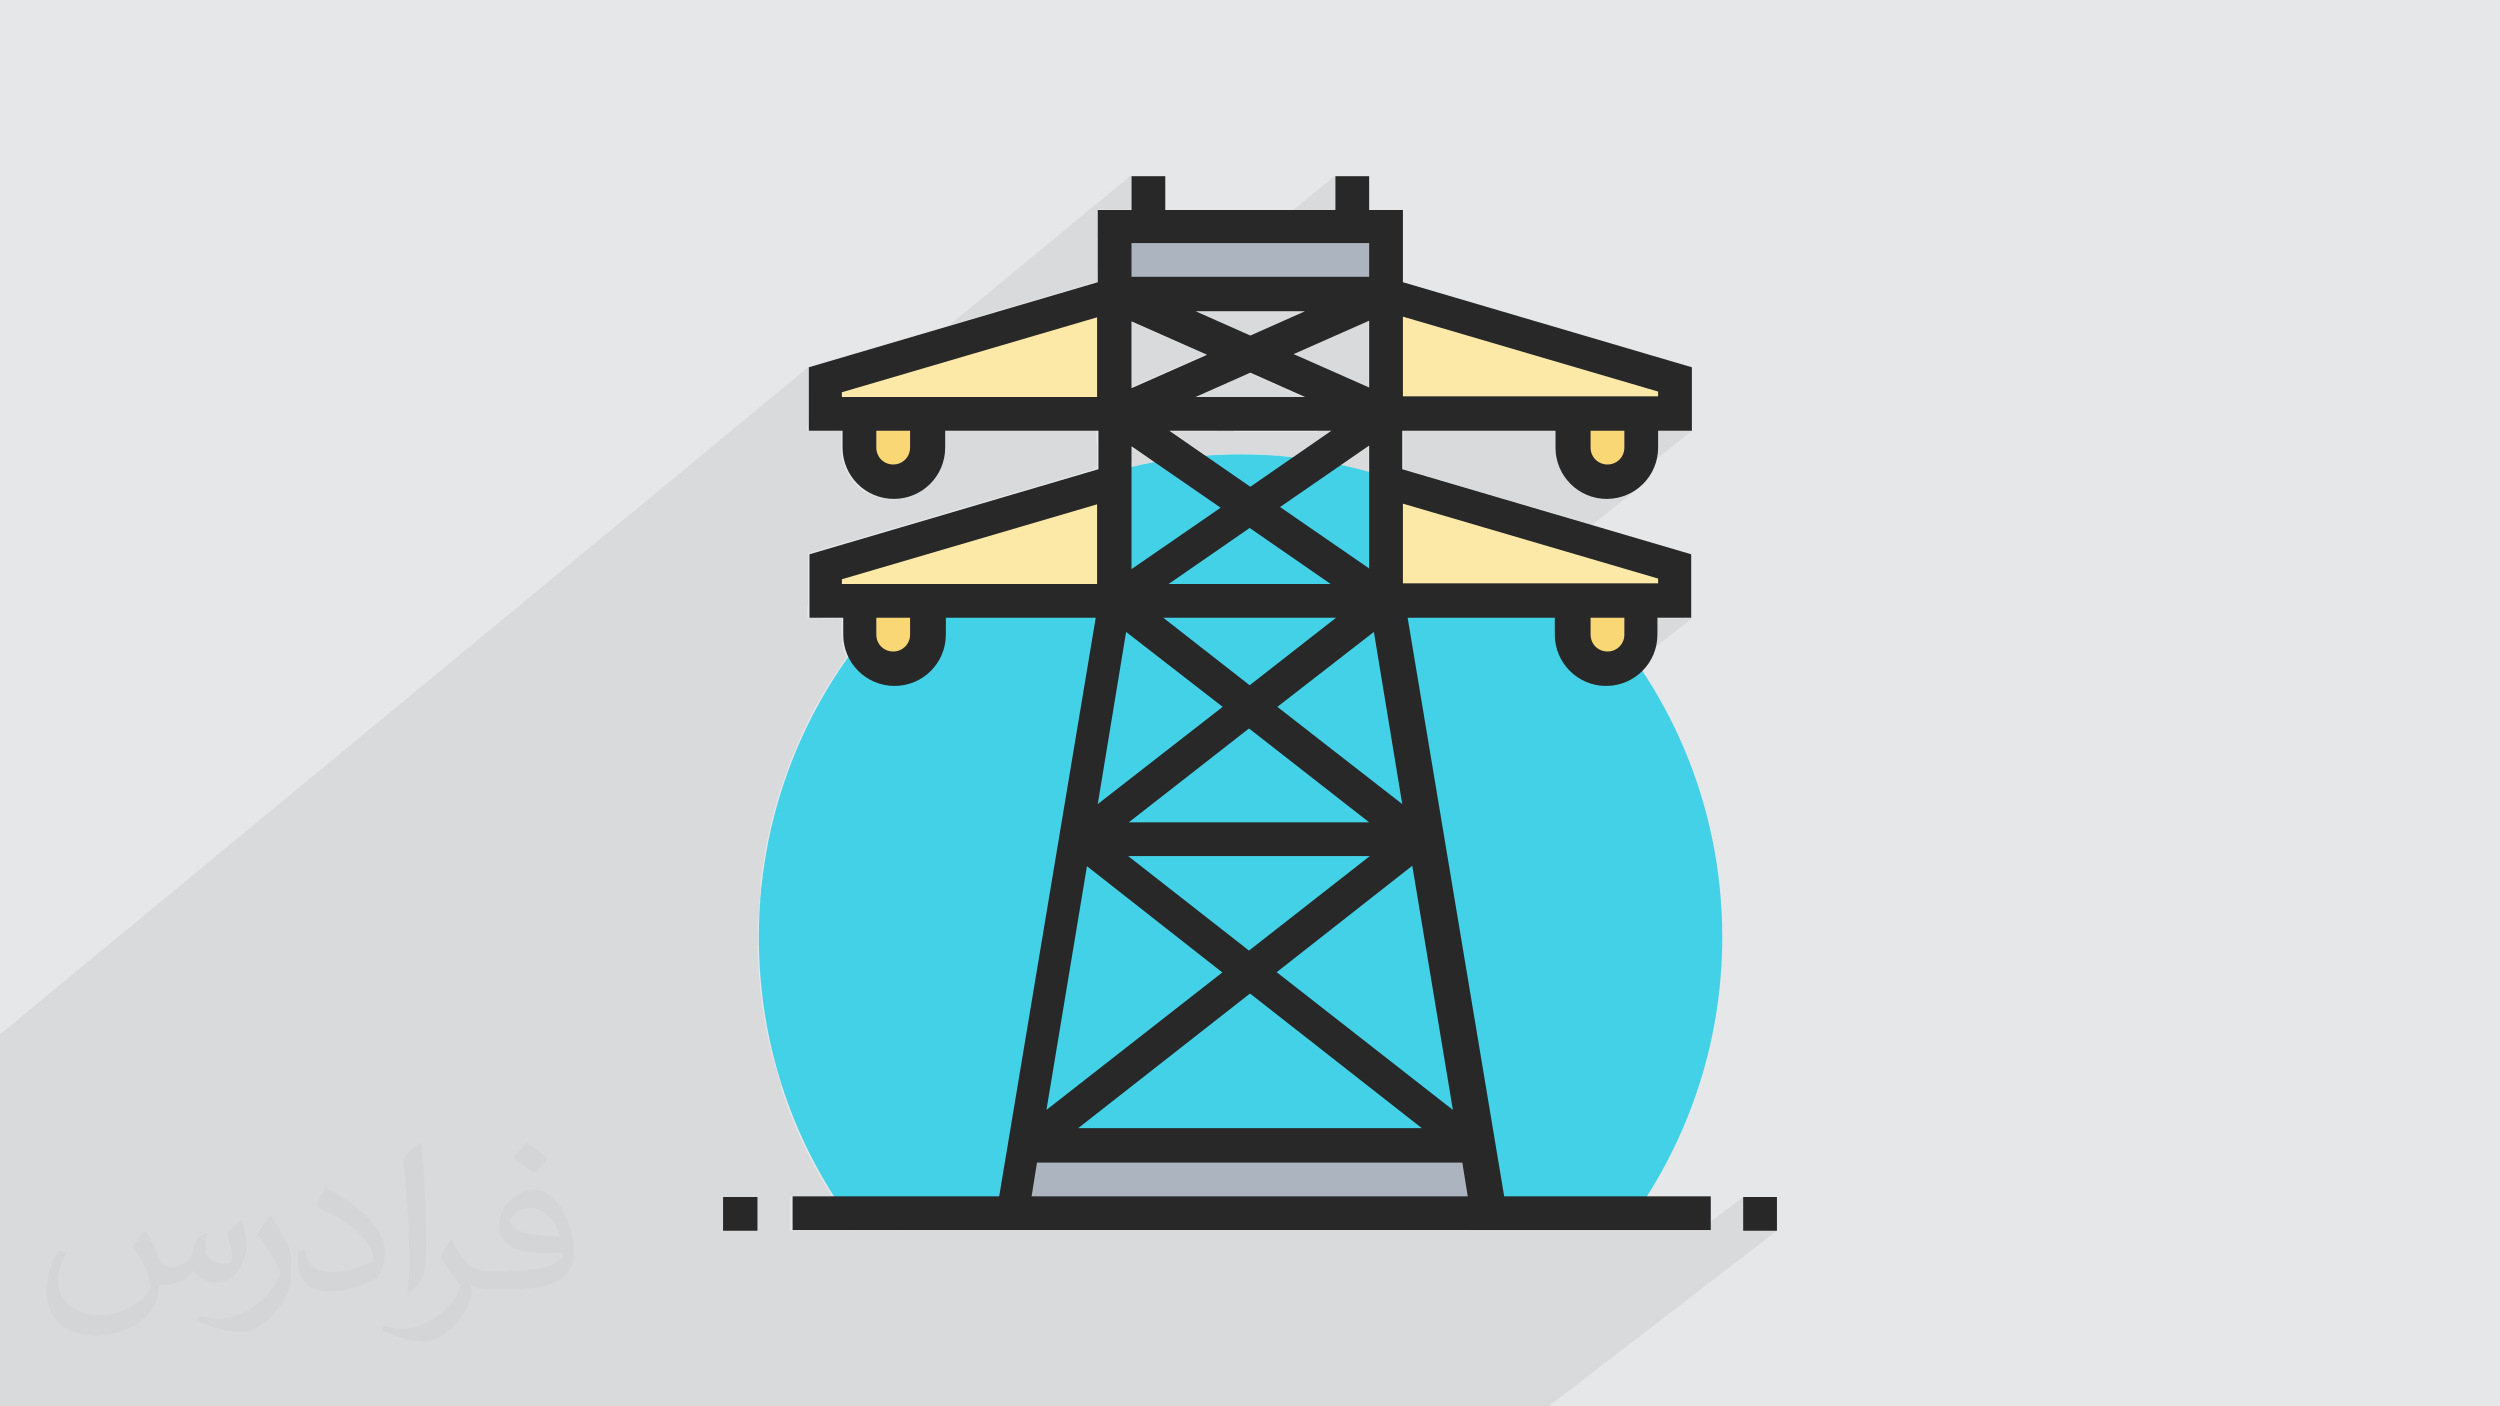 <?xml version="1.0" encoding="UTF-8"?>
<!DOCTYPE svg PUBLIC "-//W3C//DTD SVG 1.1//EN" "http://www.w3.org/Graphics/SVG/1.1/DTD/svg11.dtd">
<!-- Creator: CorelDRAW 2017 -->
<svg xmlns="http://www.w3.org/2000/svg" xml:space="preserve" width="3.703in" height="2.083in" version="1.1" style="shape-rendering:geometricPrecision; text-rendering:geometricPrecision; image-rendering:optimizeQuality; fill-rule:evenodd; clip-rule:evenodd"
viewBox="0 0 3703 2083"
 xmlns:xlink="http://www.w3.org/1999/xlink"
 enable-background="new 0 0 512 512">
 <defs>
  <style type="text/css">
   <![CDATA[
    .fil0 {fill:#E6E7E8}
    .fil3 {fill:#42D1E6}
    .fil5 {fill:#FCE9A8;fill-rule:nonzero}
    .fil6 {fill:#F9D775;fill-rule:nonzero}
    .fil4 {fill:#ACB4BF;fill-rule:nonzero}
    .fil7 {fill:#282828;fill-rule:nonzero}
    .fil2 {fill:#373435;fill-opacity:0.031}
    .fil1 {fill:#373435;fill-opacity:0.078}
   ]]>
  </style>
 </defs>
 <g id="Layer_x0020_1">
  <polygon class="fil0" points="0,0 3703,0 3703,2083 0,2083 "/>
  <polygon class="fil1" points="1592,2083 1580,2083 1085,2083 1081,2083 1080,2083 1077,2083 1058,2083 1037,2083 1033,2083 1032,2083 1027,2083 1019,2083 1003,2083 1003,2083 1001,2083 1000,2083 997,2083 983,2083 980,2083 977,2083 972,2083 954,2083 950,2083 940,2083 935,2083 922,2083 917,2083 892,2083 886,2083 868,2083 845,2083 837,2083 831,2083 795,2083 782,2083 745,2083 722,2083 697,2083 697,2083 683,2083 682,2083 667,2083 654,2083 648,2083 645,2083 642,2083 636,2083 623,2083 615,2083 611,2083 598,2083 592,2083 588,2083 582,2083 564,2083 558,2083 558,2083 552,2083 534,2083 523,2083 520,2083 519,2083 513,2083 504,2083 498,2083 482,2083 455,2083 417,2083 352,2083 286,2083 276,2083 265,2083 247,2083 247,2083 232,2083 227,2083 223,2083 185,2083 176,2083 175,2083 163,2083 161,2083 121,2083 88,2083 87,2083 45,2083 34,2083 24,2083 9,2083 0,2083 0,2080 0,2080 0,2080 0,2059 0,2057 0,2057 0,2055 0,2052 0,2049 0,2046 0,2037 0,2034 0,2028 0,2024 0,2017 0,2013 0,2008 0,1982 0,1973 0,1963 0,1963 0,1958 0,1958 0,1933 0,1929 0,1924 0,1914 0,1907 0,1893 0,1884 0,1878 0,1876 0,1846 0,1843 0,1840 0,1822 0,1812 0,1802 0,1798 0,1789 0,1784 0,1784 0,1780 0,1773 0,1751 0,1736 0,1729 0,1709 0,1704 0,1692 0,1689 0,1687 0,1664 0,1660 0,1648 0,1639 0,1624 0,1620 0,1615 0,1609 0,1571 0,1532 1197,544 1197,583 1222,563 1222,602 1247,582 1247,588 1277,588 1675,260 1675,311 1625,352 1625,356 1650,336 1650,382 1675,361 1675,411 1792,411 1978,260 1978,311 1854,411 2028,411 1997,437 2053,437 2053,491 2078,470 2078,588 2456,588 2424,613 2481,613 2388,687 2390,687 2394,684 2362,710 2365,711 2456,638 2506,638 2380,739 2380,739 2396,738 2410,733 2423,726 2248,865 2456,865 2424,890 2481,890 2387,965 2390,964 2394,962 2362,988 2364,988 2456,916 2506,916 2379,1016 2380,1016 2396,1015 2410,1010 2423,1004 1546,1697 1566,1697 1597,1672 1600,1672 1893,1441 2153,1645 2086,1697 2179,1697 2187,1696 2204,1798 2177,1819 2406,1819 2401,1823 2516,1823 2582,1773 2582,1823 2632,1823 2294,2083 2244,2083 2194,2083 2179,2083 2064,2083 1837,2083 1775,2083 1703,2083 1690,2083 1684,2083 "/>
  <g id="_1900684235184">
   <g>
    <polygon class="fil0" points="1414,1819 1893,1441 2153,1645 1931,1819 "/>
    <polygon class="fil0" points="2029,1819 2187,1696 2204,1798 2177,1819 "/>
    <path class="fil0" d="M1686 689l-501 407c92,-205 277,-359 501,-407z"/>
    <path class="fil0" d="M1141 1230l687 -557c3,0 6,0 9,0 42,0 83,4 123,11l-836 675c2,-44 7,-87 17,-129z"/>
    <path class="fil0" d="M1756 678l-596 484c86,-259 317,-452 596,-484z"/>
    <path class="fil0" d="M1124 1359l836 -675c92,16 178,50 255,98l-1052 842c-26,-74 -40,-153 -40,-235 0,-10 0,-19 1,-29z"/>
    <path class="fil0" d="M1639 701l-432 351c90,-169 245,-297 432,-351z"/>
    <path class="fil0" d="M1160 1162l596 -484c27,-3 54,-5 81,-5 44,0 86,4 128,11l-841 679c2,-70 15,-138 36,-202z"/>
    <path class="fil0" d="M1212 1042l415 -338c18,-6 36,-10 55,-15l-496 403c8,-17 16,-34 25,-51z"/>
    <path class="fil0" d="M1152 1185l629 -510c18,-1 37,-2 56,-2 22,0 44,1 65,3l-774 626c5,-40 13,-79 24,-117z"/>
    <path class="fil0" d="M1172 1128l548 -445c20,-3 40,-6 61,-7l-629 510c6,-20 12,-39 20,-57z"/>
    <path class="fil0" d="M1124 1364l841 -679c103,19 198,59 281,117l-1070 855c-34,-83 -52,-174 -52,-269 0,-8 0,-16 0,-24z"/>
    <path class="fil0" d="M1162 1619l1049 -840c11,7 21,13 31,20l-1068 854c-4,-11 -9,-23 -13,-34z"/>
    <path class="fil0" d="M1155 1600l1038 -832c6,3 12,7 18,11l-1049 840c-2,-6 -4,-13 -6,-19z"/>
    <path class="fil0" d="M1177 1661l1072 -857c9,6 17,13 26,19l-1085 866c-4,-10 -9,-19 -13,-29z"/>
    <path class="fil0" d="M1145 1564l1014 -814c13,6 25,13 37,20l-1040 833c-4,-13 -8,-26 -11,-40z"/>
    <path class="fil0" d="M1190 1690l1085 -866c4,3 9,7 13,10l-1091 871c-2,-5 -5,-10 -7,-15z"/>
    <polygon class="fil0" points="1182,1672 2259,811 2268,818 1186,1682 "/>
    <polygon class="fil0" points="1174,1653 2242,799 2247,803 1176,1658 "/>
    <polygon class="fil0" points="1412,1819 1597,1672 2106,1672 1918,1819 "/>
    <path class="fil0" d="M1156 1604l1040 -833c11,7 22,14 33,21l-1061 849c-4,-12 -9,-24 -12,-36z"/>
    <path class="fil0" d="M1169 1640l1061 -849c10,6 19,13 29,20l-1077 860c-5,-10 -9,-21 -13,-32z"/>
    <path class="fil0" d="M1146 1568l1017 -816c6,3 13,7 19,10l-1030 826c-2,-7 -4,-13 -6,-20z"/>
    <path class="fil0" d="M1123 1375l773 -624 91 -63 5 1 -869 701 0 -3c0,-4 0,-8 0,-12z"/>
    <path class="fil0" d="M1187 1093l496 -403c47,-10 95,-16 145,-17l-687 556c11,-48 26,-93 46,-137z"/>
    <path class="fil0" d="M1509 753l-225 184c62,-76 138,-138 225,-184z"/>
    <path class="fil0" d="M1196 1074l466 -379c56,-14 115,-22 175,-22 29,0 58,2 86,5l-796 644c8,-88 32,-172 69,-248z"/>
    <path class="fil0" d="M1604 712l-380 309c86,-143 220,-254 380,-309z"/>
    <path class="fil0" d="M1217 1034l402 -327c29,-9 60,-17 91,-23l98 67 -679 549c12,-96 42,-186 88,-266z"/>
    <path class="fil0" d="M1124 1408l886 -714c54,13 106,33 154,58l-1017 816c-13,-51 -21,-105 -23,-160z"/>
    <path class="fil0" d="M1152 1588l1030 -826c33,18 64,39 93,61l-1085 866c-15,-33 -28,-67 -38,-102z"/>
    <path class="fil0" d="M1133 1507l945 -760 0 118 -922 739c-10,-31 -18,-63 -23,-96z"/>
    <path class="fil0" d="M1156 1604l922 -739 246 0c20,19 39,39 57,60l-1118 888c-46,-63 -83,-133 -107,-209z"/>
    <path class="fil0" d="M1127 1460l926 -746 0 176 -895 717c-15,-47 -26,-97 -31,-148z"/>
    <path class="fil0" d="M1317 1819l1089 -863c6,8 12,17 18,25l-1058 838 -49 0z"/>
    <polygon class="fil0" points="1367,1819 2380,1016 2396,1015 2410,1010 2423,1004 1393,1819 "/>
    <path class="fil0" d="M1158 1608l895 -717 296 0c19,20 37,40 53,62l-1093 867 -43 0c-48,-63 -85,-134 -110,-211z"/>
    <path class="fil0" d="M1250 1794l1105 -879 0 25 -1094 869c-4,-5 -8,-10 -11,-16z"/>
    <polygon class="fil0" points="1336,1819 2380,991 2390,990 2400,987 2408,983 1353,1819 "/>
    <path class="fil0" d="M1231 1765l1099 -875 0 50 -1078 857c-7,-11 -14,-21 -21,-32z"/>
    <polygon class="fil0" points="1261,1810 2355,941 2356,946 2357,951 2360,955 2363,959 2366,962 2371,964 2375,966 2380,966 1305,1819 1268,1819 "/>
    <path class="fil0" d="M1252 1797l1078 -857 0 5 1 5 1 5 2 5 2 4 3 4 3 4 3 4 -1062 842 -16 0c-5,-7 -11,-14 -16,-21z"/>
    <polygon class="fil0" points="1371,1819 1524,1697 2179,1697 2023,1819 "/>
    <polygon class="fil0" points="1305,1819 2380,966 2385,966 2390,964 2394,962 1314,1819 "/>
    <path class="fil0" d="M1123 1391l869 -701c12,3 24,6 36,9l0 144 -885 711c-12,-52 -19,-106 -19,-162z"/>
    <path class="fil0" d="M1124 1356l607 -491 241 0 -834 670c-10,-47 -15,-97 -15,-147 0,-11 0,-21 1,-32z"/>
    <polygon class="fil0" points="1283,1819 2345,976 2348,980 2352,983 2356,985 2361,987 2365,989 2370,990 2375,991 2380,991 1336,1819 "/>
    <path class="fil0" d="M1233 1769l1072 -853 0 25 -1061 844c-4,-5 -7,-11 -11,-16z"/>
    <path class="fil0" d="M1171 1645l912 -729 222 0 -1072 853c-24,-39 -45,-80 -62,-124z"/>
    <path class="fil0" d="M1188 1089l462 -375 0 176 -523 423c8,-79 29,-155 61,-224z"/>
    <path class="fil0" d="M1498 759l153 -45 -462 375c65,-141 174,-257 309,-331z"/>
    <path class="fil0" d="M1350 865l275 0 -491 397c27,-156 105,-294 216,-397z"/>
    <path class="fil0" d="M1325 890l49 0 -137 112c26,-40 56,-78 89,-112z"/>
    <path class="fil0" d="M1190 1085l208 -169 222 0 -494 399c8,-82 30,-159 64,-230z"/>
    <path class="fil0" d="M1166 1144l157 -128 15 -2 14 -4 13 -7 -209 170c3,-10 6,-20 10,-29z"/>
    <path class="fil0" d="M1236 1002l137 -112 0 50 -186 151c14,-31 31,-61 49,-90z"/>
    <path class="fil0" d="M1243 1785l1061 -844 2 15 4 14 7 13 9 11 11 9 13 7 14 4 15 2 -1013 802 -100 0c-8,-11 -16,-22 -24,-34z"/>
    <path class="fil0" d="M1165 1630l728 -582 185 144 -791 628 -19 0c-43,-57 -78,-121 -103,-189z"/>
    <path class="fil0" d="M1164 1626l509 -408 357 0 -757 601 -6 0c-44,-58 -79,-123 -104,-193z"/>
    <path class="fil0" d="M1178 1664l494 -395 179 140 -518 410 -66 0c-36,-47 -66,-99 -89,-155z"/>
    <path class="fil0" d="M1168 1637l442 -354 -60 361 -219 174 -63 0c-41,-55 -75,-116 -100,-181z"/>
    <polygon class="fil0" points="1334,1819 1852,1409 2030,1269 1336,1819 "/>
    <path class="fil0" d="M1123 1400l600 -484 128 100 -703 563c-16,-57 -25,-117 -26,-179z"/>
    <polygon class="fil0" points="1148,1575 1626,1191 1811,1047 1149,1578 "/>
    <path class="fil0" d="M1123 1376l545 -440 -42 255 -478 383c-16,-60 -25,-122 -25,-187 0,-4 0,-8 0,-12z"/>
    <polygon class="fil0" points="1331,1819 1550,1645 1811,1441 1334,1819 "/>
    <polygon class="fil0" points="1149,1579 1852,1015 1980,916 1150,1581 "/>
    <polygon class="fil0" points="1361,1819 1516,1696 1524,1697 1371,1819 "/>
    <polygon class="fil0" points="2042,1819 2166,1722 2174,1773 2115,1819 "/>
    <path class="fil0" d="M1187 1092l186 -151 0 5 -1 5 -1 5 -2 5 -2 4 -3 4 -3 4 -3 4 -187 151c5,-12 10,-24 15,-36z"/>
    <polygon class="fil0" points="1172,1128 1358,976 1355,980 1172,1128 "/>
    <path class="fil0" d="M1230 1012l118 -96 0 25 -145 118c8,-16 17,-32 27,-47z"/>
    <path class="fil0" d="M1203 1059l145 -118 -1 5 -1 5 -2 4 -3 4 -4 3 -144 117c3,-7 7,-13 10,-20z"/>
    <polygon class="fil0" points="2023,1819 2179,1697 2187,1696 2029,1819 "/>
    <path class="fil0" d="M1301 916l47 0 -118 96c21,-34 45,-66 71,-96z"/>
    <polygon class="fil0" points="1415,1819 1537,1722 2166,1722 2042,1819 "/>
    <path class="fil0" d="M1127 1315l494 -399 -143 857 -58 46 -152 0c-91,-120 -144,-269 -144,-431 0,-25 1,-49 4,-73z"/>
    <path class="fil0" d="M1255 974l5 9 9 11 11 9 13 7 14 4 15 2 -157 128c22,-61 52,-118 89,-170z"/>
    <path class="fil0" d="M1383 836l-26 22c8,-8 17,-15 26,-22zm-26 22l-24 23c8,-8 16,-16 24,-23zm-25 24l-23 24c8,-8 15,-16 23,-24zm-23 24l-22 26c7,-9 15,-17 22,-26zm-22 26l-21 27c7,-9 14,-18 21,-27zm-21 27l-20 28c6,-10 13,-19 20,-28zm-20 28l-19 29c6,-10 12,-19 19,-29zm-19 29l-17 30c6,-10 11,-20 17,-30zm-17 30l-16 31c5,-10 10,-21 16,-31zm-16 31l-14 32c5,-11 9,-21 14,-32zm-14 32l-13 32c4,-11 8,-22 13,-32zm-13 32l-11 33c3,-11 7,-22 11,-33zm-11 33l-10 34c3,-11 6,-23 10,-34zm-10 34l-8 35c2,-12 5,-23 8,-35zm-8 35l-6 35c2,-12 4,-24 6,-35zm-6 35l-5 36c1,-12 3,-24 5,-36zm-5 36l-3 36c1,-12 2,-24 3,-36zm-3 36l-1 37c0,-12 0,-25 1,-37zm-1 37l0 15c0,-5 0,-10 0,-15zm0 15l0 15c0,-5 0,-10 0,-15zm0 15l1 15c0,-5 -1,-10 -1,-15zm1 15l1 15c0,-5 -1,-10 -1,-15zm1 15l1 15c-1,-5 -1,-10 -1,-15zm1 15l2 15c-1,-5 -1,-10 -2,-15zm2 15l2 15c-1,-5 -1,-10 -2,-15zm2 15l2 13c-1,-4 -1,-8 -2,-13zm3 17l2 12c-1,-4 -2,-8 -2,-12zm2 12l3 14c-1,-5 -2,-10 -3,-14zm3 14l3 14c-1,-5 -2,-9 -3,-14zm3 14l3 14c-1,-5 -2,-9 -3,-14zm3 14l4 14c-1,-5 -3,-9 -4,-14zm4 14l4 14c-1,-5 -3,-9 -4,-14zm4 14l4 14c-1,-5 -3,-9 -4,-14zm4 14l5 14c-2,-5 -3,-9 -5,-14zm5 14l5 14c-2,-5 -3,-9 -5,-14zm5 14l5 13c-2,-4 -3,-9 -5,-13zm5 13l5 13c-2,-4 -4,-9 -5,-13zm5 13l6 13c-2,-4 -4,-9 -6,-13zm6 13l6 13c-2,-4 -4,-9 -6,-13zm6 13l6 13c-2,-4 -4,-9 -6,-13zm6 13l6 13c-2,-4 -4,-8 -6,-13zm6 13l7 13c-2,-4 -4,-8 -7,-13zm7 13l7 12c-2,-4 -5,-8 -7,-12zm7 12l7 12c-2,-4 -5,-8 -7,-12zm7 12l7 12c-2,-4 -5,-8 -7,-12zm7 12l8 12c-3,-4 -5,-8 -8,-12zm8 12l8 12c-3,-4 -5,-8 -8,-12zm8 12l8 12c-3,-4 -5,-8 -8,-12zm8 12l8 11c-3,-4 -5,-8 -8,-11zm8 11l8 11c-3,-4 -6,-8 -8,-11z"/>
   </g>
   <g>
    <polygon class="fil0" points="1508,1745 1568,1697 2086,1697 1957,1798 1499,1798 "/>
    <polygon class="fil0" points="2056,1798 2187,1696 2204,1798 "/>
    <polygon class="fil0" points="1509,1742 1566,1697 2074,1697 1945,1798 1499,1798 "/>
    <polygon class="fil0" points="1520,1697 1516,1700 1516,1696 "/>
    <polygon class="fil0" points="1515,1702 1522,1697 1524,1697 1546,1697 1511,1725 "/>
    <polygon class="fil0" points="1515,1705 1524,1697 2179,1697 2050,1798 1499,1798 "/>
    <polygon class="fil0" points="1522,1697 1515,1702 1516,1696 "/>
    <polygon class="fil0" points="1516,1696 1524,1697 1515,1705 "/>
    <polygon class="fil0" points="2069,1798 2166,1722 2174,1773 2142,1798 "/>
    <polygon class="fil0" points="2050,1798 2179,1697 2187,1696 2056,1798 "/>
    <polygon class="fil0" points="1508,1746 1537,1722 2166,1722 2069,1798 1499,1798 "/>
   </g>
   <g>
    <polygon class="fil0" points="1546,613 1650,528 1650,578 1607,613 "/>
    <polygon class="fil0" points="1368,613 1546,467 1642,439 1429,613 "/>
    <polygon class="fil0" points="1429,613 1642,439 1650,437 1650,613 "/>
    <polygon class="fil0" points="1435,613 1650,437 1650,613 "/>
    <polygon class="fil0" points="1222,602 1247,582 1247,588 1222,609 "/>
    <polygon class="fil0" points="1585,613 1650,560 1650,613 "/>
    <polygon class="fil0" points="1247,613 1356,523 1450,495 1307,613 "/>
    <polygon class="fil0" points="1313,613 1459,493 1650,437 1435,613 "/>
    <polygon class="fil0" points="1507,613 1650,496 1650,613 "/>
    <polygon class="fil0" points="1257,613 1372,518 1575,459 1387,613 "/>
    <polygon class="fil0" points="1222,609 1247,588 1625,588 1594,613 1222,613 "/>
   </g>
   <g>
    <polygon class="fil0" points="1222,877 1294,819 1389,791 1267,890 1222,890 "/>
    <polygon class="fil0" points="1650,718 1438,890 1222,890 1222,840 1650,714 "/>
    <polygon class="fil0" points="1560,890 1650,817 1650,890 "/>
    <polygon class="fil0" points="1650,764 1494,890 1222,890 1222,840 1650,714 "/>
    <polygon class="fil0" points="1246,890 1355,801 1607,727 1406,890 "/>
    <polygon class="fil0" points="1494,890 1650,764 1650,890 "/>
    <polygon class="fil0" points="1399,890 1596,730 1650,714 1650,716 1436,890 "/>
    <polygon class="fil0" points="1516,890 1650,782 1650,880 1637,890 "/>
    <polygon class="fil0" points="1464,890 1650,739 1650,782 1516,890 "/>
    <polygon class="fil0" points="1436,890 1650,716 1650,817 1559,890 "/>
    <polygon class="fil0" points="1222,846 1233,837 1504,757 1340,890 1222,890 "/>
    <polygon class="fil0" points="1421,890 1632,719 1650,714 1650,890 "/>
    <polygon class="fil0" points="1369,797 1254,890 1222,890 1222,840 "/>
    <polygon class="fil0" points="1316,890 1466,768 1574,736 1385,890 "/>
    <polygon class="fil0" points="1457,771 1310,890 1222,890 1222,840 "/>
    <polygon class="fil0" points="1393,890 1588,732 1650,714 1650,879 1636,890 "/>
    <polygon class="fil0" points="1466,768 1316,890 1222,890 1222,840 "/>
    <polygon class="fil0" points="1228,838 1222,843 1222,840 "/>
    <polygon class="fil0" points="1433,890 1650,714 1650,890 "/>
    <polygon class="fil0" points="1222,840 1650,714 1433,890 1222,890 "/>
    <polygon class="fil0" points="1222,886 1247,865 1625,865 1594,890 1222,890 "/>
    <polygon class="fil0" points="1222,879 1247,859 1247,865 1222,886 "/>
    <polygon class="fil0" points="1317,890 1383,836 1357,859 1332,882 1325,890 "/>
   </g>
   <g>
    <polygon class="fil0" points="2232,767 2078,890 2053,890 2053,714 "/>
    <polygon class="fil0" points="2274,779 2134,890 2053,890 2053,714 "/>
    <polygon class="fil0" points="2072,890 2228,765 2269,778 2128,890 "/>
    <polygon class="fil0" points="2053,880 2205,759 2228,765 2072,890 2053,890 "/>
    <polygon class="fil0" points="2141,890 2278,780 2315,791 2191,890 "/>
    <polygon class="fil0" points="2053,835 2164,747 2210,760 2053,885 "/>
    <polygon class="fil0" points="2191,890 2315,791 2334,797 2217,890 "/>
    <polygon class="fil0" points="2160,890 2292,784 2305,788 2177,890 "/>
    <polygon class="fil0" points="2128,890 2269,778 2276,779 2137,890 "/>
    <polygon class="fil0" points="2053,885 2210,760 2253,773 2106,890 2053,890 "/>
    <polygon class="fil0" points="2106,890 2253,773 2292,784 2160,890 "/>
    <polygon class="fil0" points="2053,840 2168,748 2191,755 2053,865 "/>
    <polygon class="fil0" points="2168,748 2053,840 2053,714 "/>
    <polygon class="fil0" points="2053,865 2191,755 2315,791 2191,890 2053,890 "/>
    <polygon class="fil0" points="2053,768 2078,748 2078,865 2053,885 "/>
    <polygon class="fil0" points="2053,885 2078,865 2456,865 2424,890 2053,890 "/>
   </g>
   <g>
    <polygon class="fil0" points="2053,491 2078,470 2078,588 2053,608 "/>
    <polygon class="fil0" points="2053,608 2078,588 2456,588 2424,613 2053,613 "/>
   </g>
   <g>
    <polygon class="fil0" points="1762,437 1885,336 1947,336 1823,437 "/>
    <polygon class="fil0" points="1650,382 1675,361 1675,411 1650,432 "/>
    <polygon class="fil0" points="1650,432 1675,411 2028,411 1997,437 1650,437 "/>
   </g>
   <g>
    <path class="fil0" d="M1373 943l-58 47c-24,-4 -43,-25 -43,-50l0 -50 101 0 0 50 0 3z"/>
    <path class="fil0" d="M1373 890l0 50c0,14 -6,26 -15,36 -9,9 -22,15 -35,15 -28,0 -50,-23 -50,-50l0 -50 101 0z"/>
    <path class="fil0" d="M1373 917l-80 65c-13,-9 -21,-24 -21,-41l0 -50 101 0 0 26z"/>
    <path class="fil0" d="M1290 979l83 -68 0 30 0 0 -60 49c-9,-2 -17,-6 -23,-11z"/>
    <path class="fil0" d="M1350 983l8 -7c-3,3 -5,5 -8,7z"/>
    <path class="fil0" d="M1313 990l60 -49c0,14 -6,26 -15,35 -9,9 -22,15 -35,15 -3,0 -7,0 -10,-1z"/>
    <path class="fil0" d="M1340 890l-67 55c0,-1 0,-3 0,-4l0 -50 68 0z"/>
    <path class="fil0" d="M1303 987l71 -58 0 11c0,14 -6,26 -15,36 -9,9 -22,15 -35,15 -7,0 -14,-2 -20,-4z"/>
    <path class="fil0" d="M1273 926l43 -35 58 0 0 10 -89 73c-7,-9 -11,-20 -11,-32l0 -15z"/>
    <polygon class="fil0" points="1310,890 1273,921 1273,890 "/>
    <path class="fil0" d="M1288 977l86 -70 0 34c0,14 -6,26 -15,36 -9,9 -22,15 -35,15 -14,0 -26,-6 -35,-15z"/>
    <polygon class="fil0" points="1316,890 1273,926 1273,890 "/>
    <path class="fil0" d="M1311 990l62 -51 0 2c0,14 -6,26 -15,36 -9,9 -22,15 -35,15 -4,0 -8,-1 -12,-1z"/>
    <path class="fil0" d="M1373 939l-62 51c-22,-5 -38,-25 -38,-49l0 -50 101 0 0 49z"/>
    <path class="fil0" d="M1373 890l0 50c0,14 -6,26 -15,36 -9,9 -22,15 -35,15 -28,0 -50,-23 -50,-50l0 -50 101 0z"/>
    <path class="fil0" d="M1273 890l101 0 -94 76c-5,-8 -7,-16 -7,-26l0 -50z"/>
    <path class="fil0" d="M1308 989l65 -53 0 5c0,14 -6,26 -15,36 -9,9 -22,15 -35,15 -5,0 -10,-1 -15,-2z"/>
    <path class="fil0" d="M1280 967l94 -76 0 50 -61 49c-14,-3 -26,-12 -33,-24z"/>
    <path class="fil0" d="M1313 990l61 -49 0 5 -1 5 -1 5 -2 5 -2 4 -3 4 -3 4 -3 4 -9 7c-8,5 -17,8 -27,8 -4,0 -7,0 -10,-1z"/>
    <path class="fil0" d="M1350 984l9 -7 -4 3 -1 1c-1,1 -3,2 -4,3z"/>
    <path class="fil0" d="M1282 970l66 -54 0 25 -52 42c-6,-4 -10,-8 -14,-14z"/>
    <path class="fil0" d="M1296 983l52 -42 -1 5 -1 5 -2 4 -3 4 -4 3 -32 26c-3,-1 -6,-3 -9,-5z"/>
    <path class="fil0" d="M1273 936l25 -21 50 0 -66 54c-6,-8 -9,-18 -9,-29l0 -5z"/>
    <path class="fil0" d="M1273 926l44 -36 8 0 -16 17 -22 26 -13 16c-1,-3 -1,-6 -1,-9l0 -15z"/>
   </g>
   <g>
    <path class="fil0" d="M1278 687l90 -74 5 0 0 46 -65 53c-13,-4 -24,-13 -30,-25z"/>
    <path class="fil0" d="M1309 712l65 -53 0 5c0,14 -6,26 -15,36 -9,9 -22,15 -35,15 -5,0 -10,-1 -14,-2z"/>
    <path class="fil0" d="M1313 713l60 -49c0,14 -6,26 -15,36 -9,9 -22,15 -35,15 -3,0 -7,0 -10,-1z"/>
    <polygon class="fil0" points="1307,613 1273,642 1273,613 "/>
    <path class="fil0" d="M1273 646l40 -33 61 0 0 50 0 0 -60 49c-23,-5 -40,-25 -40,-49l0 -17z"/>
    <path class="fil0" d="M1373 624l-88 72c-8,-9 -12,-20 -12,-33l0 -50 101 0 0 11z"/>
    <path class="fil0" d="M1373 613l0 50c0,14 -6,26 -15,36 -9,9 -22,15 -35,15 -28,0 -50,-23 -50,-50l0 -50 101 0z"/>
    <path class="fil0" d="M1273 613l101 0 0 50c0,14 -6,26 -15,36 -9,9 -22,15 -35,15 -28,0 -50,-23 -50,-50l0 -50z"/>
    <path class="fil0" d="M1276 681l22 -18 1 5 1 5 2 4 3 4 4 3 4 2 5 1 5 1 -24 19c-11,-6 -19,-15 -23,-27z"/>
    <path class="fil0" d="M1273 659l25 -21 0 25 -22 18c-2,-6 -3,-12 -3,-18l0 -5z"/>
    <path class="fil0" d="M1309 712l65 -53 0 5c0,14 -6,26 -15,36 -9,9 -22,15 -35,15 -5,0 -10,-1 -14,-2z"/>
    <path class="fil0" d="M1323 714l5 0c-2,0 -3,0 -5,0zm5 0l5 -1c-2,0 -3,1 -5,1zm5 -1l5 -1c-2,0 -3,1 -5,1zm5 -1l5 -2c-2,1 -3,1 -5,2zm5 -2l4 -2c-1,1 -3,1 -4,2zm4 -2l4 -3c-1,1 -3,2 -4,3zm4 -3l4 -3 -1 1c-1,1 -2,2 -3,2z"/>
    <path class="fil0" d="M1299 708l24 -19 5 -1 5 -1 4 -2 -32 26c-2,-1 -4,-2 -6,-3z"/>
    <path class="fil0" d="M1273 664l1 10c-1,-3 -1,-7 -1,-10zm1 10l3 9c-1,-3 -2,-6 -3,-9zm3 9l5 9c-2,-3 -3,-6 -5,-9zm5 9l6 7c-2,-2 -4,-5 -6,-7zm6 7l7 6c-3,-2 -5,-4 -7,-6zm7 6l9 5c-3,-1 -6,-3 -9,-5zm9 5l9 3c-3,-1 -6,-2 -9,-3zm9 3l10 1c-3,0 -7,0 -10,-1z"/>
   </g>
   <g>
    <path class="fil0" d="M2424 613l-90 72c-3,-6 -5,-14 -5,-21l0 -50 94 0z"/>
    <path class="fil0" d="M2330 613l101 0 0 40 -71 56c-6,-3 -11,-6 -15,-11 -9,-9 -15,-22 -15,-36l0 -50z"/>
    <path class="fil0" d="M2333 681l22 -18 1 5 1 5 2 4 3 4 4 3 4 2 5 1 5 1 -24 19c-4,-2 -8,-5 -12,-9 -5,-5 -9,-11 -12,-18z"/>
    <path class="fil0" d="M2330 658l25 -20 0 25 -22 18c-2,-5 -3,-11 -3,-18l0 -5z"/>
    <path class="fil0" d="M2364 711l66 -53 0 5c0,28 -23,50 -50,50 -6,0 -11,-1 -16,-3z"/>
    <path class="fil0" d="M2380 714l10 -1c-3,1 -7,1 -10,1zm10 -1l9 -3c-3,1 -6,2 -9,3zm9 -3l9 -5c-3,2 -6,3 -9,5z"/>
    <path class="fil0" d="M2356 708l24 -19 5 -1 5 -1 4 -2 -33 26c-2,-1 -4,-2 -5,-3z"/>
    <path class="fil0" d="M2330 664l0 5c0,-2 0,-3 0,-5zm0 5l1 5c0,-2 -1,-3 -1,-5zm1 5l1 5c0,-2 -1,-3 -1,-5zm1 5l2 5c-1,-2 -1,-3 -2,-5zm2 5l2 4c-1,-1 -1,-3 -2,-4zm2 4l3 4c-1,-1 -2,-3 -3,-4zm3 4l3 4c-1,-1 -2,-3 -3,-4zm3 4l3 4c-1,-1 -2,-2 -3,-4z"/>
    <path class="fil0" d="M2345 699l4 3c-1,-1 -2,-2 -4,-3zm4 3l4 3c-1,-1 -3,-2 -4,-3zm4 3l4 3c-1,-1 -3,-2 -4,-3zm4 3l4 2c-1,-1 -3,-1 -4,-2zm4 2l5 2c-2,0 -3,-1 -5,-2zm5 2l5 1c-2,0 -3,-1 -5,-1zm5 1l5 1c-2,0 -3,0 -5,-1zm5 1l5 0c-2,0 -3,0 -5,0z"/>
   </g>
   <g>
    <path class="fil0" d="M2424 890l-90 71c-3,-6 -4,-13 -4,-21l0 -50 94 0z"/>
    <path class="fil0" d="M2364 989l67 -53 0 5c0,28 -23,50 -50,50 -6,0 -11,-1 -16,-3z"/>
    <path class="fil0" d="M2330 890l101 0 0 40 -71 56c-6,-3 -10,-6 -15,-10 -9,-9 -15,-22 -15,-36l0 -50z"/>
    <path class="fil0" d="M2330 936l25 -20 0 25 -22 18c-2,-5 -3,-11 -3,-18l0 -5z"/>
    <path class="fil0" d="M2380 991l10 -1c-3,1 -7,1 -10,1zm10 -1l9 -3c-3,1 -6,2 -9,3zm9 -3l9 -5c-3,2 -6,3 -9,5z"/>
    <path class="fil0" d="M2333 958l22 -18 1 5 1 5 2 4 3 4 4 3 4 2 5 1 5 1 -24 19c-4,-2 -8,-5 -11,-9 -5,-5 -9,-11 -12,-18z"/>
    <path class="fil0" d="M2330 941l0 5c0,-2 0,-3 0,-5zm0 5l1 5c0,-2 -1,-3 -1,-5zm1 5l1 5c0,-2 -1,-3 -1,-5zm1 5l2 5c-1,-2 -1,-3 -2,-5zm2 5l2 4c-1,-1 -1,-3 -2,-4zm2 4l3 4c-1,-1 -2,-3 -3,-4zm3 4l3 4c-1,-1 -2,-3 -3,-4zm3 4l3 4c-1,-1 -2,-2 -3,-4z"/>
    <path class="fil0" d="M2356 985l24 -19 5 -1 5 -1 4 -2 -33 26c-2,-1 -4,-2 -5,-3z"/>
    <path class="fil0" d="M2345 976l4 3c-1,-1 -2,-2 -4,-3zm4 3l4 3c-1,-1 -3,-2 -4,-3zm4 3l4 3c-1,-1 -3,-2 -4,-3zm4 3l4 2c-1,-1 -3,-1 -4,-2zm4 2l5 2c-2,0 -3,-1 -5,-2zm5 2l5 1c-2,0 -3,-1 -5,-1zm5 1l5 1c-2,0 -3,0 -5,-1zm5 1l5 0c-2,0 -3,0 -5,0z"/>
   </g>
   <g>
    <polygon class="fil0" points="1085,1773 1071,1784 1071,1773 "/>
    <polygon class="fil0" points="1071,1784 1086,1773 1111,1773 1071,1805 "/>
    <polygon class="fil0" points="1072,1773 1071,1773 1071,1773 "/>
    <polygon class="fil0" points="1086,1773 1071,1784 1071,1773 "/>
    <polygon class="fil0" points="1071,1823 1122,1823 1122,1773 1071,1773 "/>
    <polygon class="fil0" points="1071,1823 1122,1823 1122,1773 1071,1773 "/>
    <polygon class="fil0" points="1071,1823 1122,1823 1122,1773 1071,1773 "/>
    <polygon class="fil0" points="1071,1823 1122,1823 1122,1773 1071,1773 "/>
    <polygon class="fil0" points="1071,1823 1122,1823 1122,1773 1071,1773 "/>
    <polygon class="fil0" points="1071,1823 1122,1823 1122,1773 1071,1773 "/>
    <polygon class="fil0" points="1071,1823 1122,1823 1122,1773 1071,1773 "/>
    <polygon class="fil0" points="1071,1823 1122,1823 1122,1773 1071,1773 "/>
    <polygon class="fil0" points="1071,1823 1122,1823 1122,1773 1071,1773 "/>
    <polygon class="fil0" points="1109,1823 1122,1813 1122,1823 "/>
   </g>
   <g>
    <polygon class="fil0" points="1409,1823 1473,1773 1478,1773 1479,1768 1600,1672 2106,1672 1852,1473 1893,1441 2153,1645 2054,1722 1537,1722 1529,1773 1990,1773 1925,1823 "/>
    <polygon class="fil0" points="2024,1823 2088,1773 2174,1773 2166,1722 2153,1722 2187,1696 2204,1798 2172,1823 "/>
    <path class="fil0" d="M1197 898l147 -120 95 -28 -101 82 -91 27 0 6 50 0 -62 50 -39 0 0 -18zm318 -260l62 -50 49 0 0 -40 50 -41 0 50 -100 81 -61 0zm186 -152l92 -75 62 0 -62 50 -22 0 14 6 -44 36 -40 -18zm153 -125l62 -50 62 0 -62 50 -62 0z"/>
    <path class="fil0" d="M1259 703l40 -33c3,11 13,19 24,19 14,0 25,-11 25,-25l0 -25 -11 0 61 -50 61 0 -62 50 0 0 0 0 -112 92c-12,-6 -21,-16 -28,-27zm237 -195l100 -82 29 -9 0 -15 50 -41 0 50 -84 69 -96 28z"/>
    <path class="fil0" d="M1287 730l112 -92 0 25c0,42 -34,76 -76,76 -13,0 -25,-3 -36,-9zm112 -92l62 -50 165 0 0 -118 -34 10 84 -69 352 0 -174 142 -2 -1 -81 36 40 0 -62 50 -17 0 9 6 -41 33 -25 -17 0 37 -67 55 -361 106 0 6 222 0 -62 50 -9 0 0 7 -107 87c-26,-12 -44,-38 -44,-69l0 -25 -50 0 0 -94 428 -126 0 -57 -227 0zm-50 303c0,14 -11,25 -25,25 -14,0 -25,-11 -25,-25l0 -25 50 0 0 25zm441 -416l-113 50 0 -99 113 50zm63 -28l-81 -36 162 0 -81 36z"/>
    <polygon class="fil0" points="1529,916 1591,865 1625,865 1625,838 1675,797 1675,842 1807,752 1766,723 1807,690 1852,721 1972,638 1871,638 1977,552 2028,575 2028,511 2078,470 2078,588 1755,849 1731,865 1735,865 1612,964 1621,916 "/>
    <path class="fil0" d="M1290 732l108 -89 0 21c0,42 -34,76 -76,76 -12,0 -23,-3 -33,-8zm114 -93l62 -50 159 0 0 -118 -25 7 50 -41 403 0 -74 60 -65 28 19 9 -44 36 -38 -17 -81 36 96 0 -62 50 -73 0 40 27 -41 33 -55 -38 0 82 -50 41 0 -36 -378 111 0 6 278 0 -62 50 -64 0 0 25c0,12 -3,23 -8,33l-49 40c-6,2 -12,2 -19,2 -42,0 -76,-34 -76,-76l0 -25 -50 0 0 -94 428 -126 0 -57 -221 0zm-56 303c0,14 -11,25 -25,25 -14,0 -25,-11 -25,-25l0 -25 50 0 0 25zm441 -416l-113 50 0 -99 113 50zm63 -28l-81 -36 162 0 -81 36z"/>
    <polygon class="fil0" points="1197,623 1247,582 1247,588 1197,629 "/>
    <path class="fil0" d="M1612 964l122 -99 237 0 -120 -83 -96 66 323 -261 378 0 -63 50 -38 0 0 25c0,2 0,3 0,5l-41 33c-6,-11 -10,-24 -10,-37l0 -25 -227 0 0 57 178 52 -48 38 -130 -38 0 118 31 0 -554 444 57 -345zm198 83l-185 144 42 -255 143 111zm217 -205l-132 -91 132 -91 0 181zm-48 73l-128 100 -128 -100 256 0z"/>
    <path class="fil0" d="M1215 916l62 -50 160 0 -89 72 0 -22 -50 0 0 25c0,11 7,20 17,24l-41 33c-16,-14 -26,-34 -26,-57l0 -25 -33 0zm90 -74l101 -82 219 -65 0 -57 -71 0 62 -50 9 0 0 -7 50 -41 0 35 113 -50 -62 -27 44 -36 81 36 81 -36 -147 119 -16 7 7 0 -96 78 -7 -5 0 10 -119 97 -251 74z"/>
    <path class="fil0" d="M1216 638l61 -50 61 0 -91 74 0 -24 -32 0zm90 -74l99 -82 95 -28 -100 82 -95 28zm370 -254l-50 41 0 -41 50 0z"/>
    <path class="fil0" d="M1248 667l96 -79 122 0 -62 50 -6 0 0 5 -108 89c-24,-12 -41,-36 -43,-65zm162 -133l100 -82 116 -34 0 -61 25 -21 0 101 -50 41 -191 56zm-61 130c0,14 -11,25 -25,25 -14,0 -25,-11 -25,-25l0 -25 50 0 0 25z"/>
    <path class="fil0" d="M1341 1014l49 -40c-10,20 -28,34 -49,40zm121 -99l62 -50 100 0 0 -81 50 -41 0 99 132 -91 -77 -53 41 -33 81 56 120 -83 -167 0 62 -50 66 0 -43 -19 44 -36 94 41 0 -99 -48 21 74 -60 0 176 -257 208 -65 45 10 0 -129 104 9 -54 -158 0z"/>
    <path class="fil0" d="M1270 995l40 -32c4,2 8,4 13,4 14,0 25,-11 25,-25l0 -9 82 -66 37 0 -62 50 -6 0 0 5 -109 88c-7,-4 -14,-8 -20,-14zm275 -224l130 -106 0 30 -72 58 -58 17zm133 -108l92 -75 37 0 -62 50 -15 0 8 5 -41 33 -20 -14z"/>
    <path class="fil0" d="M1485 916l62 -50 78 0 0 -63 50 -41 0 81 132 -91 -65 -45 41 -33 66 45 -243 196 -121 0zm342 -277l62 -50 44 0 -28 -12 44 -36 80 35 -79 64 -122 0z"/>
    <path class="fil0" d="M1310 1015l88 -71c-2,40 -35,72 -75,72 -4,0 -8,0 -13,-1zm123 -100l62 -50 52 0 -62 50 -52 0zm192 -156l50 -41 0 42 -50 41 0 -42zm89 -72l41 -33 28 19 -41 33 -28 -19zm61 -49l62 -50 52 0 -62 50 -52 0zm96 -78l44 -36 34 15 -44 36 -34 -15z"/>
    <path class="fil0" d="M1612 970l129 -104 231 0 -120 -83 -56 38 257 -208 428 0 -79 63c2,-4 3,-8 3,-13l0 -25 -50 0 0 25c0,14 11,25 25,25 3,0 5,0 8,-1l-49 39c-21,-14 -34,-37 -34,-63l0 -25 -227 0 0 57 219 65 -48 38 -171 -50 0 118 87 0 -63 50 -20 0 2 14 -45 36 -5 -29 -143 111 23 18 -40 32 -24 -18 -178 139 51 0 -98 78 -16 -13 -5 30 -59 47 65 -391zm199 78l-185 144 42 -255 143 111zm217 -205l-132 -91 132 -91 0 181zm-48 73l-128 100 -128 -100 256 0z"/>
    <path class="fil0" d="M1556 1303l547 -438 56 0 -63 50 -14 0 2 10 -45 36 -4 -25 -143 111 20 16 -40 32 -20 -16 -178 139 45 0 -95 76 -13 -10 -4 24 -59 47 9 -51zm648 -519l48 -38 41 12 -48 38 -41 -12zm109 -87l42 -34c0,2 0,3 1,5 0,2 1,3 1,5 1,2 1,3 2,4 1,1 2,3 3,4 1,1 2,2 4,3 1,1 3,2 4,2 2,1 3,1 5,1 2,0 3,1 5,1l-45 36c-10,-7 -17,-16 -23,-27z"/>
    <path class="fil0" d="M1561 1275l518 -415 0 5 25 0 -547 438 5 -29zm620 -497l48 -38 23 7 -48 38 -23 -7zm125 -100l49 -39 0 25 -42 34c-3,-6 -5,-13 -7,-20z"/>
    <path class="fil0" d="M1546 1366l59 -47 -8 45 -59 47 8 -45zm84 -67l101 -81 50 0 -63 50 -44 0 22 17 -40 32 -25 -20zm249 -199l40 -32 25 20 -40 32 -25 -20zm162 -130l45 -36 6 35 -45 36 -6 -35zm68 -54l63 -50 50 0 -63 50 -50 0zm145 -116l48 -38 37 11 -48 38 -37 -11zm88 -71l113 -91 0 25c0,6 -1,11 -2,16l-74 59c-14,0 -26,-4 -37,-10z"/>
    <path class="fil0" d="M1569 1223l59 -47 -3 15 185 -144 -11 -9 40 -32 12 9 128 -100 -27 0 125 -101 0 50 0 0 -518 415 10 -57zm570 -458l48 -38 46 14 -48 38 -46 -13zm159 -127l31 -25 0 50 -23 18c-1,-6 -2,-12 -2,-18l0 -25 -6 0z"/>
    <path class="fil0" d="M1538 1412l59 -47 -4 23 -59 47 4 -23zm117 -93l40 -32 13 10 -40 32 -13 -10zm62 -50l63 -50 26 0 -63 50 -26 0zm186 -149l41 -32 13 10 -41 32 -13 -10zm143 -114l45 -36 3 18 -45 36 -3 -18zm113 -90l63 -50 26 0 -63 50 -26 0zm132 -105l48 -38 19 6 -48 38 -19 -6zm89 -71l15 -2c5,-1 10,-3 14,-4l13 -7c-4,3 -8,5 -13,7l-14 4c-5,1 -10,2 -15,2z"/>
    <path class="fil0" d="M1543 1383l59 -47 -3 16 -59 47 3 -16zm96 -77l40 -32 9 7 -40 32 -9 -7zm47 -38l63 -50 17 0 -63 50 -17 0zm202 -161l40 -32 9 7 -41 32 -9 -7zm155 -124l45 -36 2 12 -45 36 -2 -12zm85 -68l63 -50 17 0 -63 50 -17 0zm140 -112l48 -38 13 4 -48 38 -13 -4zm86 -69l26 -21 10 -1 9 -3 9 -5 -41 33c-4,-1 -9,-2 -13,-3z"/>
    <path class="fil0" d="M1547 1355l59 -47 -1 8 -59 47 1 -8zm76 -61l95 -76 9 0 -99 79 -4 -3zm249 -199l40 -32 4 3 -40 32 -4 -3zm167 -134l45 -36 1 6 -45 36 -1 -6zm57 -46l63 -50 9 0 -63 50 -9 0zm149 -119l48 -38 6 2 -48 38 -6 -2zm90 -72l45 -36c2,0 3,0 5,-1 2,0 3,-1 5,-1 2,-1 3,-1 4,-2l-54 43c-2,-1 -3,-2 -5,-3z"/>
    <polygon class="fil0" points="1406,1823 1470,1773 1478,1773 1479,1766 1597,1672 2106,1672 2041,1722 1537,1722 1529,1773 1977,1773 1912,1823 "/>
    <path class="fil0" d="M1560 1281l518 -415 59 0 -100 80 -2 -9 -143 111 9 7 -40 32 -9 -7 -178 139 23 0 -84 67 -2 -2 -1 4 -59 47 9 -54zm626 -501l48 -38 43 13 -48 38 -43 -13zm122 -97l23 -18 0 5 1 5 1 5 2 5 2 4 3 4 3 4 3 4 -20 16c-9,-9 -15,-21 -18,-33z"/>
    <path class="fil0" d="M1551 1334l59 -47 -8 49 -59 47 8 -49zm62 -49l84 -67 53 0 -63 50 -13 0 7 5 -40 32 -27 -21zm248 -199l40 -32 27 21 -40 32 -27 -21zm176 -141l100 -80 54 0 -63 50 -45 0 5 32 -45 36 -6 -38zm192 -154l48 -38 39 12 -48 38 -39 -12zm96 -77l20 -16 4 3 4 3 4 3 4 2 5 2 5 1 5 1 5 0 -26 21c-11,-4 -21,-11 -29,-20z"/>
    <path class="fil0" d="M1568 1229l59 -47 -2 9 185 -144 -8 -6 40 -32 9 7 128 -100 -21 0 119 -96 0 25 -515 413 5 -29zm576 -462l48 -38 23 7 -48 38 -23 -7z"/>
    <path class="fil0" d="M1609 983l146 -118 19 0 -97 78 -9 -7 -3 17 -59 48 3 -18zm246 -199l41 -33 10 7 -41 33 -10 -7z"/>
    <path class="fil0" d="M1290 1009l109 -88 0 20c0,42 -34,76 -76,76 -12,0 -23,-3 -33,-8zm115 -93l62 -50 124 0 -62 50 -124 0zm199 -162l72 -58 0 101 -50 41 0 -90 -21 6zm95 -77l41 -33 67 46 -41 33 -67 -46zm47 -39l62 -50 125 0 -62 50 -125 0z"/>
    <path class="fil0" d="M1197 866l87 -71 271 -80 -101 82 -206 61 0 6 124 0 -62 50 -11 0 0 9 -47 38c-2,-7 -3,-15 -3,-22l0 -25 -50 0 0 -49zm279 -228l62 -50 87 0 0 -72 50 -41 0 99 113 -50 -164 133 0 -20 -149 0z"/>
    <path class="fil0" d="M1227 638l61 -50 130 0 -70 57 0 -7 -50 0 0 25c0,7 3,13 7,17l-39 32c-11,-13 -18,-30 -18,-49l0 -25 -21 0zm96 -79l99 -82 203 -60 -100 82 -202 60z"/>
    <path class="fil0" d="M1282 1004l48 -39c7,-2 13,-7 16,-13l107 -87 173 0 0 -118 -44 13 95 -77 0 159 132 -91 -117 -80 41 -33 120 83 120 -83 -353 285 1 -8 -222 0 0 25c0,42 -34,76 -76,76 -15,0 -30,-5 -41,-12z"/>
    <path class="fil0" d="M1197 629l50 -41 378 0 -62 50 -165 0 0 25c0,42 -34,76 -76,76 -42,0 -76,-34 -76,-76l0 -25 -50 0 0 -9zm223 126l-101 82 -71 21 0 6 38 0 -62 50 -26 0 0 -94 223 -66zm-71 -92c0,14 -11,25 -25,25 -14,0 -25,-11 -25,-25l0 -25 50 0 0 25z"/>
    <path class="fil0" d="M1248 946l99 -81 69 0 -68 55 0 -5 -50 0 0 25c0,6 2,12 6,16l-39 32c-10,-12 -16,-27 -17,-43zm167 -136l101 -82 109 -32 -101 82 -109 32z"/>
    <path class="fil0" d="M1197 634l25 -21 428 0 -31 25 -221 0 0 25c0,42 -34,76 -76,76 -42,0 -76,-34 -76,-76l0 -25 -50 0 0 -4zm310 96l-101 82 -159 47 0 6 94 0 -94 76 0 -1 0 -25 -50 0 0 -94 310 -91zm-159 -66c0,14 -11,25 -25,25 -14,0 -25,-11 -25,-25l0 -25 50 0 0 25z"/>
    <path class="fil0" d="M1268 993l39 -32c4,3 10,6 16,6 14,0 25,-11 25,-25l0 -14 76 -62 201 0 0 -118 -88 26 138 -113 0 181 132 -91 -203 164 -206 0 0 25c0,42 -34,76 -76,76 -22,0 -41,-9 -55,-24z"/>
    <path class="fil0" d="M1603 1022l59 -48 -35 208 -59 47 35 -207zm86 -69l40 -32 114 89 -40 32 -114 -89zm46 -37l63 -50 175 0 -94 -65 41 -33 109 75 0 -164 50 -41 0 57 114 34 -48 38 -66 -19 0 72 -119 96 -225 0z"/>
    <path class="fil0" d="M1564 1258l515 -413 0 20 144 0 -63 50 -77 0 9 54 -45 36 -12 -69 -143 111 52 40 -41 32 -52 -41 -178 139 107 0 -63 50 -44 0 22 18 -40 32 -45 -35 -14 81 -59 47 26 -154zm604 -484l48 -38 124 37 -48 38 -124 -37zm138 -110l2 15c1,5 2,10 4,14l7 13c3,4 6,8 9,11l11 9c4,3 8,5 13,7l14 4c5,1 10,2 15,2l-15 -2c-5,-1 -10,-3 -14,-4l-13 -7c-4,-3 -8,-6 -11,-9l-9 -11c-3,-4 -5,-8 -7,-13l-4 -14c-1,-5 -2,-10 -2,-15z"/>
    <polygon class="fil0" points="1582,1146 1641,1099 1626,1191 1811,1047 1757,1006 1798,973 1852,1015 1980,916 1869,916 1932,865 1972,865 1950,850 1991,817 2028,842 2028,788 2078,748 2078,865 1560,1281 "/>
    <path class="fil0" d="M1560 1281l518 -415 378 0 -63 50 -37 0 0 25c0,1 0,3 0,4l-41 33c-6,-11 -10,-23 -10,-37l0 -25 -222 0 36 217 -45 36 -39 -232 -143 111 169 131 -41 32 -169 -132 -178 139 338 0 -64 50 -275 0 138 108 -41 32 -160 -126 -49 292 -59 47 57 -341zm-247 492l-63 50 -78 0 0 -50 141 0z"/>
    <polygon class="fil0" points="1592,1085 1651,1037 1626,1191 1811,1047 1723,979 1764,947 1852,1015 1980,916 1803,916 1865,865 1972,865 1914,826 1955,793 2028,842 2028,734 2053,714 2053,890 1559,1286 "/>
    <path class="fil0" d="M1311 1823l64 -50 49 0 -64 50 -49 0zm182 -144l59 -47 -2 13 261 -204 -9 -7 41 -32 9 7 179 -140 -20 0 115 -92 6 35 -646 512 7 -45zm848 -673l114 -90 0 25c0,6 -1,11 -2,16l-75 60c-13,0 -26,-4 -37,-11z"/>
    <path class="fil0" d="M1362 1823l64 -50 25 0 -64 50 -25 0zm124 -98l646 -512 3 18 -653 517 4 -23zm895 -709l15 -2c5,-1 10,-2 14,-4l13 -7c-4,3 -8,5 -13,7l-14 4c-5,1 -10,2 -15,2z"/>
    <path class="fil0" d="M1559 1286l494 -396 428 0 -78 62c2,-4 3,-8 3,-12l0 -25 -50 0 0 25c0,14 11,25 25,25 2,0 4,0 6,-1l-48 38c-20,-14 -33,-37 -33,-63l0 -25 -222 0 43 257 -121 96 -331 0 167 131 -41 32 -189 -148 -57 343 -59 47 64 -387zm-190 486l-64 50 -133 0 0 -50 197 0zm524 -726l143 -111 42 255 -185 -144zm-219 171l178 -139 178 139 -357 0z"/>
    <path class="fil0" d="M1213 1823l63 -50 31 0 -63 50 -31 0zm295 -235l59 -47 -5 29 -59 47 5 -28zm244 -194l41 -32 16 12 -41 32 -16 -12zm159 -126l63 -50 31 0 -63 50 -31 0zm91 -72l41 -32 16 12 -41 32 -16 -12zm68 -54l45 -36 4 22 -45 36 -4 -22zm237 -188l49 -39 0 25 -42 34c-3,-6 -5,-13 -7,-20z"/>
    <path class="fil0" d="M1331 1823l64 -50 17 0 -64 50 -17 0zm160 -127l638 -506 2 12 -643 509 3 -15zm864 -685l26 -21 10 -1 9 -3 9 -5 -41 33c-4,-1 -9,-2 -13,-3z"/>
    <path class="fil0" d="M1172 1812l49 -39 62 0 -63 50 -48 0 0 -11zm345 -275l59 -47 -9 57 -59 47 9 -57zm207 -165l41 -32 32 25 -41 32 -32 -25zm131 -104l63 -50 63 0 -63 50 -63 0zm119 -94l41 -32 32 25 -41 32 -32 -25zm89 -71l45 -36 7 44 -45 36 -7 -44zm235 -187l32 -25 0 50 -23 18c-1,-6 -2,-12 -2,-18l0 -25 -7 0z"/>
    <path class="fil0" d="M1244 1823l63 -50 56 0 -64 50 -55 0zm260 -206l59 -47 -9 51 -59 47 9 -51zm264 -210l41 -32 28 22 -41 32 -28 -22zm174 -139l63 -50 24 0 -12 -9 41 -32 19 15 -4 -27 45 -36 7 40 -126 100 -56 0zm370 -294l42 -34c0,2 0,3 1,5 0,2 1,3 1,5 1,2 1,3 2,4 1,1 2,3 3,4 1,1 2,2 4,3 1,1 3,2 4,2 2,1 3,1 5,1 2,0 3,1 5,1l-45 36c-10,-7 -17,-16 -23,-27z"/>
    <path class="fil0" d="M1220 1823l63 -50 58 0 -64 50 -58 0zm288 -229l59 -47 -9 54 -59 47 9 -54zm248 -197l41 -32 30 23 -41 32 -30 -23zm162 -129l63 -50 49 0 -25 -19 41 -32 30 23 -99 79 -59 0zm153 -121l45 -36 7 42 -45 36 -7 -42zm237 -188l23 -18 0 5 1 5 1 5 2 5 2 4 3 4 3 4 3 4 -20 16c-9,-9 -15,-21 -18,-33z"/>
    <polygon class="fil0" points="1365,1823 1429,1773 1478,1773 1485,1728 1524,1697 2179,1697 2147,1722 1537,1722 1529,1773 2082,1773 2017,1823 "/>
    <path class="fil0" d="M1300 1823l64 -50 8 0 -64 50 -8 0zm196 -155l59 -47 -1 8 -59 47 1 -8zm301 -239l41 -32 4 3 -41 32 -4 -3zm203 -161l126 -100 1 6 -118 94 -9 0zm337 -267l45 -36c2,0 3,0 5,-1 2,0 3,-1 5,-1 2,-1 3,-1 4,-2l-54 43c-2,-1 -3,-2 -5,-3z"/>
    <path class="fil0" d="M1606 1001l59 -48 -35 208 -59 47 35 -207zm71 -58l97 -78 197 0 -106 -73 41 -33 121 84 -91 73 -213 0 108 84 -40 32 -114 -89z"/>
    <polygon class="fil0" points="1613,961 1731,865 1972,865 1909,916 1724,916 1818,989 1777,1021 1668,936 1635,1136 1576,1183 "/>
    <path class="fil0" d="M1278 1823l64 -50 53 0 -64 50 -53 0zm221 -175l59 -47 -7 44 261 -204 -26 -20 41 -32 26 20 179 -140 -54 0 99 -79 2 1 0 -3 45 -36 6 38 -638 506 8 -49zm826 -656l20 -16 4 3 4 3 4 3 4 2 5 2 5 1 5 1 5 0 -26 21c-11,-4 -21,-11 -29,-20z"/>
    <path class="fil0" d="M1172 1817l56 -44 31 0 -63 50 -23 0 0 -6zm344 -274l59 -47 -5 29 -59 47 5 -29zm211 -168l41 -32 16 12 -41 32 -16 -12zm134 -107l63 -50 31 0 -63 50 -31 0zm115 -92l41 -32 16 12 -41 32 -16 -12zm87 -69l45 -36 4 22 -45 36 -4 -22z"/>
    <path class="fil0" d="M1550 1342l59 -47 -34 201 -59 47 33 -201zm67 -54l88 -70 220 0 -63 50 -188 0 95 74 -41 32 -111 -87zm248 -199l40 -32 112 87 -41 32 -112 -87zm173 -138l45 -36 26 156 -45 36 -26 -156zm-810 821l-56 44 0 -44 56 0z"/>
    <path class="fil0" d="M1256 698l42 -34c0,2 0,3 1,5 0,2 1,3 1,5 1,2 1,3 2,4 1,1 2,3 3,4 1,1 2,2 4,3 1,1 3,2 4,2 2,1 3,1 5,1 2,0 3,1 5,1l-44 36c-10,-7 -18,-16 -23,-27z"/>
    <path class="fil0" d="M1249 678l49 -40 0 25 -42 34c-3,-6 -5,-13 -7,-20z"/>
    <path class="fil0" d="M1287 730l112 -92 0 25c0,42 -34,76 -76,76 -13,0 -25,-3 -36,-9zm229 -3l-101 82 -168 49 0 6 99 0 -99 81c0,-2 0,-3 0,-5l0 -25 -50 0 0 -94 319 -94z"/>
    <polygon class="fil0" points="1197,583 1222,563 1222,613 1197,634 "/>
    <path class="fil0" d="M1242 638l31 -25 0 50 -23 19c-2,-6 -2,-12 -2,-19l0 -25 -5 0z"/>
    <path class="fil0" d="M1298 735l25 -21 5 0 5 -1 5 -1 5 -2 4 -2 4 -3 4 -3 -44 36c-5,-1 -9,-2 -14,-3zm-81 81l-20 16 0 -10 20 -6z"/>
    <path class="fil0" d="M1197 842l40 -33 41 -12 -81 67 0 -22zm126 -103l15 -2c5,-1 10,-3 14,-4l13 -7c-4,3 -8,5 -13,7l-14 4c-5,1 -10,2 -15,2z"/>
    <path class="fil0" d="M1288 1008l110 -89 0 22c0,42 -34,76 -76,76 -12,0 -24,-3 -35,-8zm114 -92l62 -50 161 0 0 -118 -25 8 51 -41 0 176 -31 25 -217 0z"/>
    <path class="fil0" d="M1197 861l25 -21 428 -126 -51 41 -352 104 0 6 217 0 -62 50 -4 0 0 3 -110 89c-24,-13 -41,-38 -41,-67l0 -25 -50 0 0 -55zm151 80c0,14 -11,25 -25,25 -14,0 -25,-11 -25,-25l0 -25 50 0 0 25z"/>
    <path class="fil0" d="M1279 725l44 -36c2,0 3,0 5,-1 2,0 3,-1 5,-1 2,-1 3,-1 4,-2l-53 44c-2,-1 -3,-2 -5,-3z"/>
    <path class="fil0" d="M1197 906l50 -41 378 0 -62 50 -164 0 0 25c0,42 -34,76 -76,76 -42,0 -76,-34 -76,-76l0 -25 -50 0 0 -9zm151 34c0,14 -11,25 -25,25 -14,0 -25,-11 -25,-25l0 -25 50 0 0 25z"/>
    <path class="fil0" d="M1242 916l31 -25 101 0 -31 25 -45 0 0 25c0,3 1,7 2,10l-40 32c-8,-12 -13,-26 -13,-42l0 -25 -6 0z"/>
    <path class="fil0" d="M1286 1007l112 -91 0 25c0,42 -34,76 -76,76 -13,0 -26,-3 -37,-10z"/>
    <path class="fil0" d="M1323 1016l15 -2c5,-1 10,-2 14,-4l13 -7c-4,3 -8,5 -13,7l-14 4c-5,1 -10,2 -15,2z"/>
    <path class="fil0" d="M1260 983l40 -32c4,9 13,16 23,16 14,0 25,-11 25,-25l0 -25 -6 0 31 -25 0 50 -84 68c-12,-6 -22,-15 -30,-26z"/>
    <path class="fil0" d="M1195 1823l63 -50 167 0 -64 50 -167 0zm316 -251l59 -47 -20 120 261 -204 -68 -53 41 -32 68 53 179 -140 -138 0 63 -50 74 0 -37 -29 41 -32 44 35 -10 -62 45 -36 20 119 -646 512 25 -153zm794 -631l2 15c1,5 2,10 4,14l7 13c3,4 6,8 9,11l11 9c4,3 8,5 13,7l14 4c5,1 10,2 15,2l-15 -2c-5,-1 -10,-3 -14,-4l-13 -7c-4,-3 -8,-6 -11,-9l-9 -11c-3,-4 -5,-8 -7,-13l-4 -14c-1,-5 -2,-10 -2,-15z"/>
    <path class="fil0" d="M1553 1319l126 -101 351 0 -178 -138 40 -32 185 144 -97 77 -307 0 155 121 -41 32 -177 -138 -53 321 -59 47 55 -332zm-209 454l-64 50 -109 0 0 -50 173 0z"/>
    <polygon class="fil0" points="2516,1823 2531,1812 2531,1823 "/>
    <path class="fil0" d="M1554 1313l119 -95 357 0 -64 50 -294 0 148 116 -41 32 -170 -133 -51 309 -59 47 54 -325zm-223 459l-64 50 -96 0 0 -50 159 0z"/>
    <path class="fil0" d="M1545 1371l59 -47 -53 321 261 -204 -178 -140 40 -32 179 140 -361 286 54 -324zm-152 402l-64 50 -157 0 0 -50 220 0z"/>
    <path class="fil0" d="M1551 1331l59 -47 -60 361 -59 47 60 -361zm-163 442l-64 50 -153 0 0 -50 217 0z"/>
    <path class="fil0" d="M1329 1823l64 -50 2 0 -64 50 -2 0zm162 -129l361 -286 179 -140 -540 428 0 -2z"/>
    <polygon class="fil0" points="1605,1012 1663,964 1626,1191 1811,1047 1683,948 1724,916 1852,1015 1566,1245 "/>
    <polygon class="fil0" points="1567,1239 1626,1191 1811,1047 1566,1243 "/>
    <polygon class="fil0" points="1609,984 1668,936 1626,1191 1567,1239 "/>
    <path class="fil0" d="M1325 1823l64 -50 3 0 -64 50 -3 0zm166 -132l59 -47 261 -204 -320 254 0 -3z"/>
    <polygon class="fil0" points="1566,1245 1852,1015 1980,916 1565,1248 "/>
    <path class="fil0" d="M1356 1823l64 -50 10 0 -64 50 -10 0zm131 -104l30 -23 8 1 -39 31 1 -9z"/>
    <polygon class="fil0" points="2037,1823 2101,1773 2174,1773 2110,1823 "/>
    <path class="fil0" d="M1250 682l23 -19 1 10 3 9 5 9 6 7 7 6 9 5 9 3 10 1 -25 21c-23,-8 -42,-28 -48,-52z"/>
    <path class="fil0" d="M1247 664l2 15c1,5 2,10 4,14l7 13c3,4 6,8 9,11l11 9c4,3 8,5 13,7l14 4c5,1 10,2 15,2l-15 -2c-5,-1 -10,-3 -14,-4l-13 -7c-4,-3 -8,-6 -11,-9l-9 -11c-3,-4 -5,-8 -7,-13l-4 -14c-1,-5 -2,-10 -2,-15zm-10 146l-40 33 0 -21 40 -12z"/>
    <path class="fil0" d="M1290 1009l84 -68 0 5 -1 5 -1 5 -2 5 -2 4 -3 4 -3 4 -3 4 -48 39c-7,-1 -14,-4 -21,-7z"/>
    <polygon class="fil0" points="1310,1015 1358,976 1355,980 1311,1015 "/>
    <path class="fil0" d="M1262 986l39 -32c4,6 9,10 16,12l-42 34c-5,-4 -10,-9 -14,-14z"/>
    <polygon class="fil0" points="1197,900 1247,859 1247,865 1197,906 "/>
    <path class="fil0" d="M1276 1000l42 -34c2,0 3,1 5,1 5,0 10,-2 14,-4l-54 44c-3,-2 -5,-4 -8,-6z"/>
    <path class="fil0" d="M2017 1823l65 -50 6 0 -65 50 -6 0zm129 -101l32 -25 8 -1 -34 26 -6 0z"/>
    <path class="fil0" d="M1249 955l49 -40 0 25c0,5 1,9 4,13l-39 32c-6,-9 -11,-19 -13,-30z"/>
    <polygon class="fil0" points="1410,1823 1474,1773 1478,1773 1479,1769 1537,1722 1529,1773 2101,1773 2037,1823 "/>
    <polygon class="fil0" points="1478,1773 1414,1823 1172,1823 1172,1773 "/>
    <path class="fil0" d="M1247 941l2 15c1,5 2,10 4,14l7 13c3,4 6,8 9,11l11 9c4,3 8,5 13,7l14 4c5,1 10,2 15,2l-15 -2c-5,-1 -10,-3 -14,-4l-13 -7c-4,-3 -8,-6 -11,-9l-9 -11c-3,-4 -5,-8 -7,-13l-4 -14c-1,-5 -2,-10 -2,-15z"/>
    <polygon class="fil0" points="1262,1823 1268,1819 2406,1819 2401,1823 "/>
    <path class="fil0" d="M1248 947l100 -81 3 0 -18 17 -24 25 -7 8 -4 0 0 4 -12 13 -21 27 -10 14c-4,-8 -7,-18 -7,-28zm-12 826l8 12 8 12 8 11 8 11 -5 4 -90 0 0 -50 64 0z"/>
   </g>
  </g>
  <path class="fil2" d="M217 1826c7,11 12,21 16,32 3,7 5,19 21,19 5,0 11,-2 17,-5 7,-3 12,-9 14,-17l6 -21 15 -8 1 1c-2,8 -3,15 -3,21 0,18 15,24 27,24 7,0 13,-3 13,-10 0,-8 -4,-23 -8,-35 7,-7 14,-14 22,-20l1 1c4,15 6,30 6,40 0,10 -4,20 -8,27 -7,14 -20,25 -36,25 -12,0 -25,-6 -34,-17l-1 0c-9,11 -22,20 -43,20l-7 0c-1,14 -4,24 -9,33 -13,25 -50,42 -85,42 -49,0 -73,-28 -73,-66 0,-23 8,-45 19,-60l10 4c-7,14 -12,27 -12,40 0,35 29,52 62,52 31,0 68,-20 75,-42 -3,-25 -12,-36 -26,-59 4,-8 10,-15 17,-23l1 0zm564 -133c10,6 20,14 30,23 -6,8 -12,15 -21,21 -10,-8 -20,-15 -30,-22 7,-8 14,-15 20,-22zm5 96c-17,0 -30,11 -30,19 0,17 33,23 73,23 -5,-20 -22,-42 -43,-42zm-37 93c22,0 41,-1 55,-4 16,-4 30,-12 30,-18 0,-2 0,-3 -1,-5 -9,1 -19,1 -29,1 -29,0 -52,-7 -61,-23 -2,-5 -4,-10 -4,-15 0,-16 7,-32 19,-42 10,-9 21,-14 33,-14 20,0 37,17 48,42 6,14 11,30 11,51 0,14 -4,25 -12,34 -16,15 -45,21 -90,21l-20 0 0 0 -5 0c-11,0 -19,-2 -25,-7l-1 0c0,3 1,5 1,8 0,10 -3,23 -10,33 -20,30 -42,43 -60,43 -19,0 -42,-7 -63,-17l4 -7c7,3 16,5 29,5 34,0 78,-33 84,-64 -1,-3 -4,-6 -7,-10 -10,-12 -16,-22 -22,-32 5,-10 10,-18 14,-25l2 0c14,29 28,46 57,46l5 0 0 0 21 0zm-146 31c3,-14 3,-29 3,-43l0 -21c0,-39 -5,-96 -9,-133 7,-8 17,-17 25,-23l2 1c5,47 7,101 7,151 0,13 -1,26 -2,35 -1,12 -8,21 -22,35l-3 -2zm-151 -62c1,18 10,33 41,33 20,0 36,-5 55,-14 3,-2 5,-3 5,-5 0,-12 -9,-27 -24,-41 -14,-13 -34,-25 -51,-32 -6,-3 -8,-5 -8,-8 0,-5 7,-17 13,-24l2 0c20,11 43,27 60,44 15,16 25,33 25,51 0,13 -4,26 -11,38 -22,11 -46,20 -70,20 -29,0 -48,-14 -48,-45 0,-3 0,-9 1,-16l10 0zm-52 -52l18 29c7,11 13,22 13,41l0 24c0,19 -12,39 -32,60 -15,14 -29,20 -42,20 -19,0 -40,-6 -65,-17l3 -7c8,2 17,4 28,4 36,0 72,-26 89,-58 2,-4 3,-7 3,-9 0,-4 -2,-8 -4,-11 -9,-17 -19,-33 -30,-47 6,-9 12,-18 18,-27l2 0z"/>
  <g id="_1900684231728">
   <path class="fil3" d="M1837 673c394,0 714,320 714,715 0,162 -54,311 -144,431l-1139 0c-91,-120 -144,-269 -144,-431 0,-395 320,-715 714,-715z"/>
   <polygon class="fil4" points="2187,1696 2204,1798 1499,1798 1516,1696 1524,1697 2179,1697 "/>
   <polygon class="fil5" points="1650,437 1650,613 1222,613 1222,563 "/>
   <polygon class="fil5" points="1650,714 1650,890 1222,890 1222,840 "/>
   <polygon class="fil5" points="2481,840 2481,890 2053,890 2053,714 "/>
   <polygon class="fil5" points="2481,563 2481,613 2053,613 2053,437 "/>
   <polygon class="fil4" points="2053,336 2053,437 1650,437 1650,336 "/>
   <path class="fil6" d="M1373 890l0 50c0,14 -6,26 -15,36 -9,9 -22,15 -35,15 -28,0 -50,-23 -50,-50l0 -50 101 0z"/>
   <path class="fil6" d="M1373 613l0 50c0,14 -6,26 -15,36 -9,9 -22,15 -35,15 -28,0 -50,-23 -50,-50l0 -50 101 0z"/>
   <path class="fil6" d="M2431 613l0 50c0,28 -23,50 -50,50 -14,0 -26,-6 -36,-15 -9,-9 -15,-22 -15,-36l0 -50 101 0z"/>
   <path class="fil6" d="M2431 890l0 50c0,28 -23,50 -50,50 -14,0 -26,-6 -36,-15 -9,-9 -15,-22 -15,-36l0 -50 101 0z"/>
   <polygon class="fil7" points="2582,1823 2632,1823 2632,1773 2582,1773 "/>
   <polygon class="fil7" points="1071,1823 1122,1823 1122,1773 1071,1773 "/>
   <path class="fil7" d="M1537 1722l629 0 8 50 -646 0 8 -50zm-189 -782c0,14 -11,25 -25,25 -14,0 -25,-11 -25,-25l0 -25 50 0 0 25zm-101 -82l378 -111 0 118 -378 0 0 -6zm0 -271l0 -6 378 -111 0 118 -378 0zm101 76c0,14 -11,25 -25,25 -14,0 -25,-11 -25,-25l0 -25 50 0 0 25zm680 -303l0 50 -352 0 0 -50 352 0zm428 221l0 6 -378 0 0 -118 378 111zm-50 82c0,14 -11,25 -25,25 -14,0 -25,-11 -25,-25l0 -25 50 0 0 25zm50 195l0 6 -378 0 0 -118 378 111zm-50 82c0,14 -11,25 -25,25 -14,0 -25,-11 -25,-25l0 -25 50 0 0 25zm-554 532l254 199 -509 0 254 -199zm-41 -32l-261 204 60 -361 200 157zm0 -393l-185 144 42 -255 143 111zm-135 -386l132 91 -132 91 0 -181zm113 -136l-113 50 0 -99 113 50zm63 -28l-81 -36 162 0 -81 36zm63 28l113 -50 0 99 -113 -50zm-144 63l81 -36 81 36 -162 0zm201 50l-120 83 -120 -83 241 0zm56 204l-132 -91 132 -91 0 181zm-297 23l120 -83 120 83 -241 0zm248 50l-128 100 -128 -100 256 0zm-87 132l143 -111 42 255 -185 -144zm200 236l60 361 -261 -204 200 -157zm-420 -65l178 -139 178 139 -357 0zm357 50l-179 140 -179 -140 358 0zm52 -353l222 0 0 25c0,42 34,76 76,76 42,0 76,-34 76,-76l0 -25 50 0 0 -94 -428 -126 0 -57 227 0 0 25c0,42 34,76 76,76 42,0 76,-34 76,-76l0 -25 50 0 0 -94 -428 -126 0 -107 -50 0 0 -50 -50 0 0 50 -252 0 0 -50 -50 0 0 50 -50 0 0 107 -428 126 0 94 50 0 0 25c0,42 34,76 76,76 42,0 76,-34 76,-76l0 -25 227 0 0 57 -428 126 0 94 50 0 0 25c0,42 34,76 76,76 42,0 76,-34 76,-76l0 -25 222 0 -143 857 -306 0 0 50 1360 0 0 -50 -306 0 -143 -857z"/>
  </g>
 </g>
</svg>
